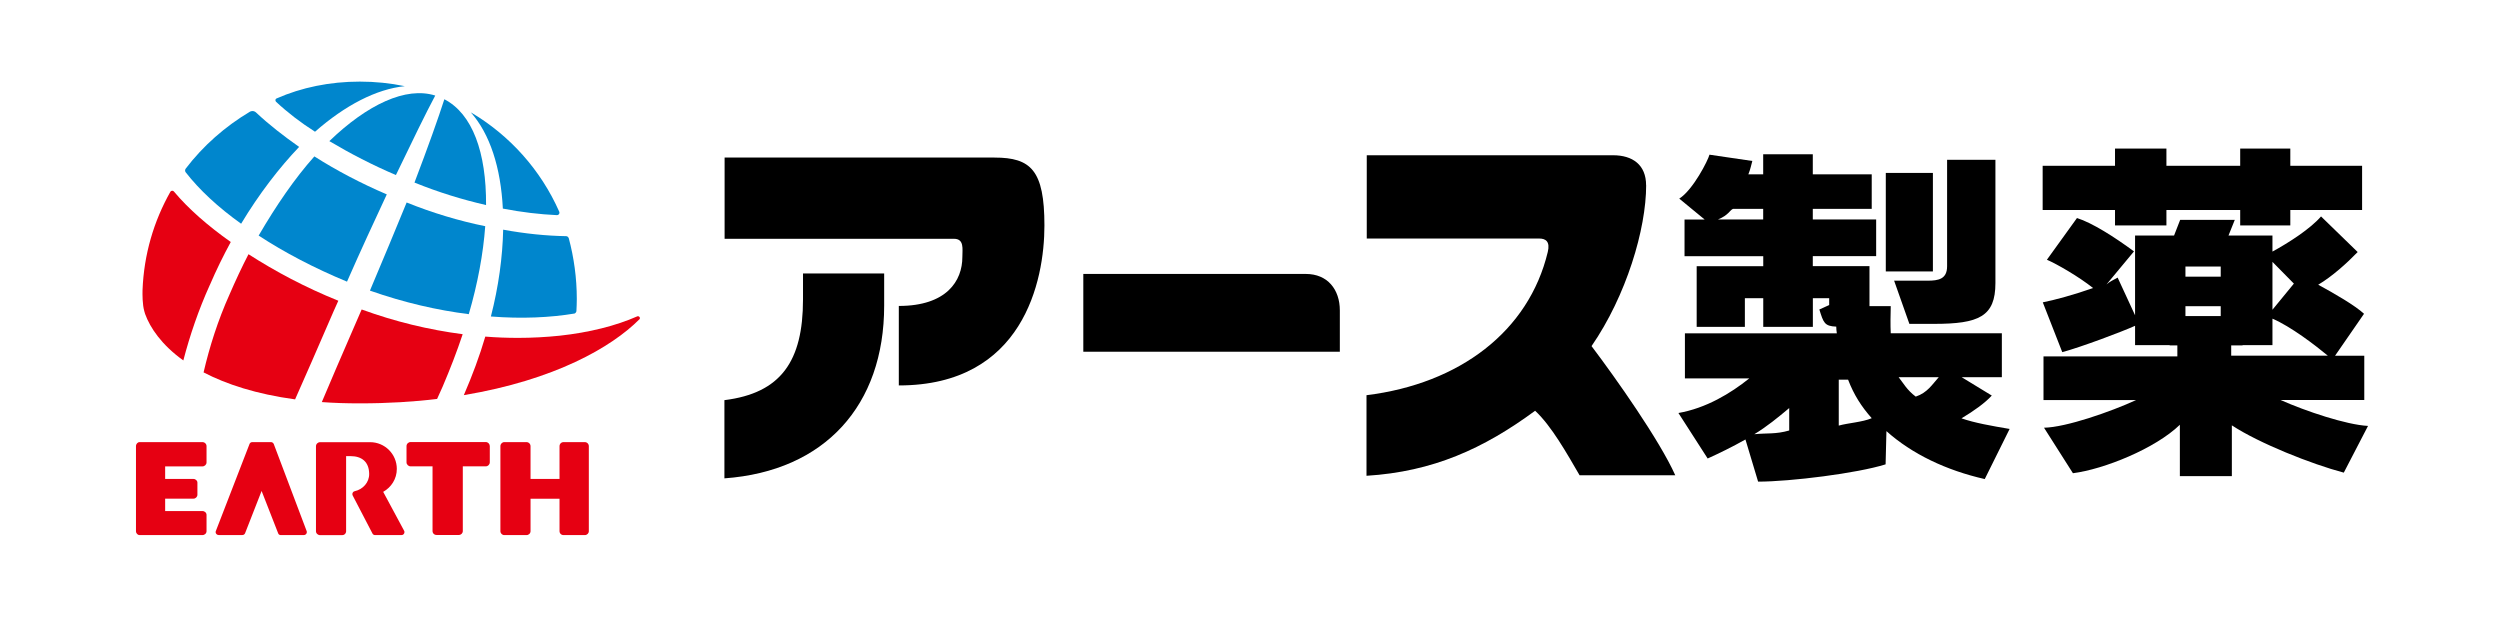 <?xml version="1.0" encoding="UTF-8"?>
<svg id="_レイヤー_2" data-name="レイヤー 2" xmlns="http://www.w3.org/2000/svg" viewBox="0 0 389.04 96.1">
  <g id="_レイヤー_1-2" data-name="レイヤー 1">
    <g>
      <rect width="389.04" height="96.1" fill="#fff" stroke-width="0"/>
      <g>
        <g>
          <path d="M57.58,45.23c5.37,1.88,10.46,3.04,15.37,3.66,1.39-4.76,2.25-9.43,2.56-13.69-4.06-.82-8.24-2.08-12.23-3.69-1.68,4.09-3.61,8.76-5.71,13.71Z" fill="#0086cd" stroke-width="0"/>
          <path d="M61.61,27.24c2.62-5.45,4.71-9.74,6.12-12.37-4.55-1.44-10.55,1.38-16.48,7.09,3.23,1.92,6.72,3.73,10.36,5.28Z" fill="#0086cd" stroke-width="0"/>
          <path d="M40.25,36.66c4.01,2.62,8.63,5.05,13.75,7.17,2.17-4.94,4.28-9.48,6.19-13.58-4-1.71-7.81-3.71-11.27-5.91-3.06,3.43-5.92,7.61-8.67,12.32Z" fill="#0086cd" stroke-width="0"/>
          <path d="M31.68,57.95c3.53,1.84,8.2,3.38,14.24,4.2,1.69-3.84,3.47-7.84,5.29-12.09.49-1.12.96-2.23,1.44-3.26-5.16-2.08-9.79-4.55-13.98-7.24-1.04,2.01-2.01,4.09-2.95,6.26-1.81,4.03-3.12,8.17-4.04,12.13Z" fill="#e60012" stroke-width="0"/>
          <path d="M69.15,15.44c-.92,2.88-2.52,7.37-4.65,12.97,3.69,1.5,7.51,2.67,11.14,3.5.05-8.18-2.11-14.2-6.5-16.47Z" fill="#0086cd" stroke-width="0"/>
          <path d="M37.52,34.82c2.79-4.64,5.93-8.71,9.03-11.96-2.43-1.71-4.69-3.46-6.71-5.36-.15-.14-.35-.22-.55-.22-.14,0-.27.04-.38.09-3.9,2.32-7.31,5.33-10.01,8.87h0c-.06.09-.1.18-.1.28s.03.18.08.27c2.14,2.76,5.09,5.49,8.65,8.03Z" fill="#0086cd" stroke-width="0"/>
          <path d="M78.25,32.46c2.94.57,5.77.9,8.42,1.02h0c.21,0,.39-.16.39-.38,0-.06-.01-.11-.03-.15-2.88-6.52-7.73-11.91-13.77-15.47,2.98,3.36,4.67,8.59,4.99,14.98Z" fill="#0086cd" stroke-width="0"/>
          <path d="M32.65,44.36c1-2.33,2.1-4.57,3.26-6.7-3.54-2.51-6.54-5.11-8.85-7.86-.06-.07-.15-.12-.26-.12-.12,0-.22.06-.28.15-2.59,4.59-4.13,9.76-4.34,15.34-.01.65-.03,2.2.28,3.27.02.08.11.36.12.41.78,2.16,2.57,4.82,5.95,7.24,1.01-3.88,2.37-7.87,4.12-11.74Z" fill="#e60012" stroke-width="0"/>
          <path d="M42.86,15.6c0,.09.04.16.09.23,1.75,1.64,3.81,3.23,6.07,4.67,4.67-4.1,9.53-6.64,13.97-7.09-2.26-.47-4.61-.71-7-.71-4.65,0-9.07.91-12.95,2.62-.11.05-.18.15-.18.28Z" fill="#0086cd" stroke-width="0"/>
          <path d="M99.5,49.7c.04-.06.08-.11.08-.19,0-.16-.14-.3-.31-.3-.03,0-.06.01-.1.02-3.33,1.47-7.47,2.51-12.07,3.01-2.12.22-4.28.34-6.46.34-1.7,0-3.4-.06-5.12-.2-.89,3.03-2.01,6.03-3.34,9.11,14.14-2.36,22.99-7.46,27.3-11.78Z" fill="#e60012" stroke-width="0"/>
          <path d="M76.38,49.25c4.81.38,9.27.17,13.03-.46.14-.06.26-.2.29-.37.03-.64.06-1.24.06-1.89h0c0-3.23-.44-6.43-1.25-9.46-.07-.17-.21-.32-.41-.32h-.02c-3.06-.05-6.36-.38-9.78-1.01-.09,4.24-.71,8.85-1.91,13.51Z" fill="#0086cd" stroke-width="0"/>
          <path d="M72.01,52.01c-5.31-.69-10.57-1.97-15.73-3.85-.49,1.13-.99,2.28-1.5,3.46-1.65,3.82-3.23,7.44-4.7,10.95,1.84.14,3.81.2,5.91.2,4.38,0,8.46-.25,12.03-.69.29-.63.58-1.26.86-1.91,1.18-2.77,2.22-5.45,3.12-8.16Z" fill="#e60012" stroke-width="0"/>
        </g>
        <g>
          <path d="M91,68.8h-3.31c-.34,0-.62.28-.62.63v5.1h-4.51v-5.1c0-.35-.29-.63-.63-.63h-3.46c-.32,0-.6.28-.6.63v13.23c0,.34.28.61.59.61h3.48c.33,0,.62-.27.62-.61v-5.05h4.51v5.05c0,.34.27.61.62.61h3.32c.34,0,.62-.27.62-.61v-13.23c0-.35-.28-.63-.63-.63Z" fill="#e60012" stroke-width="0"/>
          <path d="M43.69,83.27h3.58c.27,0,.48-.21.48-.46,0-.05,0-.09-.02-.14l-5.13-13.58c-.08-.17-.24-.29-.43-.29h-2.91c-.2,0-.37.12-.43.29l-5.25,13.57c0,.05-.03.09-.03.14,0,.25.22.46.47.46h3.69c.19,0,.34-.1.42-.26l2.58-6.6,2.58,6.6c.05.17.23.27.4.27Z" fill="#e60012" stroke-width="0"/>
          <path d="M31.5,68.8h-9.77c-.31,0-.57.28-.57.63v13.23c0,.34.26.61.57.61h9.77c.35,0,.64-.27.64-.61v-2.53c0-.34-.29-.6-.64-.6h-5.8v-1.93h4.4c.34,0,.62-.28.62-.61v-1.89c0-.3-.28-.57-.63-.57h-4.39v-1.95h5.8c.35,0,.64-.29.64-.62v-2.53c0-.35-.29-.63-.64-.63Z" fill="#e60012" stroke-width="0"/>
          <path d="M76.22,71.96v-2.56c-.02-.34-.29-.61-.62-.61h-11.71c-.33,0-.63.28-.63.63v2.53c0,.34.3.62.63.62h3.42v10.07c0,.34.27.61.62.61h3.48c.33,0,.61-.27.61-.61v-10.07h3.58c.34,0,.61-.28.62-.62Z" fill="#e60012" stroke-width="0"/>
          <path d="M53.86,82.71v-11.73h.68c1.77,0,2.89.9,2.91,2.76.02,1.32-.96,2.42-2.26,2.7h0c-.21.04-.36.24-.36.46,0,.07.06.22.06.22l3.08,5.92c.07.14.23.23.41.23h4.1c.26,0,.46-.21.46-.46,0-.08-.01-.14-.05-.21l-3.26-6.06c1.26-.71,2.12-2.02,2.12-3.57,0-2.3-1.86-4.16-4.16-4.16h-7.78c-.34,0-.64.28-.64.63v13.23c0,.34.3.61.64.61h3.45c.32,0,.58-.25.6-.56Z" fill="#e60012" stroke-width="0"/>
        </g>
      </g>
      <g>
        <path d="M203.21,42.63h-34.63v12.11h39.92v-6.43c0-3.25-1.9-5.68-5.29-5.68Z" fill="#000" stroke-width="0"/>
        <path d="M154.77,24.52h-42.01v12.64h35.69c1.63,0,1.31,1.59,1.31,2.83,0,3.71-2.44,7.62-9.89,7.62v12.37c19.34,0,22.66-16.26,22.66-24.88s-2.11-10.58-7.77-10.58Z" fill="#000" stroke-width="0"/>
        <path d="M256.16,28.84c0-3.2-2.11-4.68-5.14-4.68h-38.33v12.96h26.85c1,0,1.71.47,1.32,2.09-2.96,12.35-13.72,20.5-28.21,22.29v12.54c10.33-.64,18.21-4.21,26.24-10.12,2.54,2.36,4.92,6.6,6.92,10.04h14.89c-2.43-5.43-9.22-15.06-13.03-20.1,5.41-7.84,8.5-18.2,8.5-25.03Z" fill="#000" stroke-width="0"/>
        <path d="M124.96,46.61c0,9.59-3.43,14.57-12.23,15.66v12.17c15.64-1.13,24.86-11.37,24.86-26.87v-5.02h-12.63v4.07Z" fill="#000" stroke-width="0"/>
        <polygon points="329.13 35.08 337.13 35.08 337.13 32.68 348.61 32.68 348.61 35.08 356.41 35.08 356.41 32.68 367.58 32.68 367.58 25.8 356.41 25.8 356.41 23.12 348.61 23.12 348.61 25.8 337.13 25.8 337.13 23.12 329.13 23.12 329.13 25.8 317.87 25.8 317.87 32.68 329.13 32.68 329.13 35.08" fill="#000" stroke-width="0"/>
        <path d="M367.92,62.26v-6.9h-4.55l4.51-6.53c-1.39-1.29-4.56-3.13-7.13-4.52,2.17-1.29,4.45-3.34,6.14-5.09l-5.7-5.54c-1.65,1.92-5.03,4.09-7.56,5.47v-2.5h-6.84l.98-2.44h-8.5l-.95,2.44h-6.07v12.41l-2.71-5.86c-.57.32-1.27.63-1.74,1.07l4.28-5.15c-3.03-2.24-6.51-4.45-8.87-5.19l-4.68,6.49c1.53.65,5.01,2.66,7.18,4.4-2.84,1.02-6.11,1.9-7.82,2.23l3.03,7.75c2.97-.8,9.27-3.17,11.33-4.1v3.01h5.38v.04h1.2v1.71h-20.83v6.8h14.4c-3.96,1.82-10.91,4.24-14.32,4.3l4.5,7.08c4.84-.62,12.81-3.83,16.64-7.54v7.99h8.09v-7.9c4.24,2.79,12.42,6.04,17.42,7.36l3.77-7.27c-3.4-.18-9.71-2.3-13.6-4.03h13.01ZM356.96,44.14l-3.33,4.06v-7.45l3.33,3.38ZM345.58,49.19h-5.49v-1.54h5.49v1.54ZM345.58,43.05h-5.49v-1.57h5.49v1.57ZM347.2,53.75h1.78v-.04h4.65v-4.12c2.85,1.22,6.56,4.06,8.62,5.76h-15.04v-1.61Z" fill="#000" stroke-width="0"/>
        <rect x="293.46" y="26.91" width="7.33" height="15.33" fill="#000" stroke-width="0"/>
        <path d="M294.76,43.69l2.37,6.71h3.84c6.97,0,9.55-1.13,9.55-6.35v-19.18h-7.52v16.56c0,2.02-1.36,2.25-3.06,2.25h-5.19Z" fill="#000" stroke-width="0"/>
        <path d="M309.96,61.56l-4.69-2.86h6.25v-6.84h-17.29c-.07-1.4-.03-2.85,0-4.22h-3.31v-6.23h-8.82v-1.55h9.86v-5.71h-9.86v-1.65h9.17v-5.37h-9.17v-3.12h-7.72v3.12h-2.31c.33-.79.45-1.5.62-2.08l-6.67-.98c-.22.88-2.54,5.46-4.7,6.84l3.95,3.25h-3.13v5.71h12.25v1.55h-10.36v9.45h7.5v-4.47h2.86v4.47h7.72v-4.47h2.54v1.07l-1.53.69c.64,2.05.79,2.6,2.63,2.67,0,.54.04.5.09,1.04h-23.64v7.02h10.01c-2.89,2.32-6.71,4.63-11.02,5.38l4.55,7.08c1.73-.78,3.81-1.79,5.88-2.96l1.97,6.56c5.02,0,15.43-1.3,19.84-2.69l.13-5.17c3.96,3.55,9.3,6.1,15.3,7.46l3.87-7.8c-2.84-.48-5.46-.94-7.49-1.65,1.98-1.18,3.69-2.42,4.7-3.53ZM267.35,34.15c1.64-.66,1.84-1.46,2.34-1.65h4.69v1.65h-7.03ZM301.7,58.7c-1.03,1.14-1.75,2.4-3.58,3.02-1.37-1.02-1.96-2.14-2.66-3.02h6.23ZM286.14,59.08h1.45c.91,2.36,2.06,4.17,3.68,6-1.46.62-3.68.74-5.13,1.15v-7.15ZM273,67.57c1.96-1.19,3.67-2.59,5.43-4.07v3.49c-2.09.61-3.49.38-5.43.58Z" fill="#000" stroke-width="0"/>
      </g>
    </g>
  </g>
</svg>
